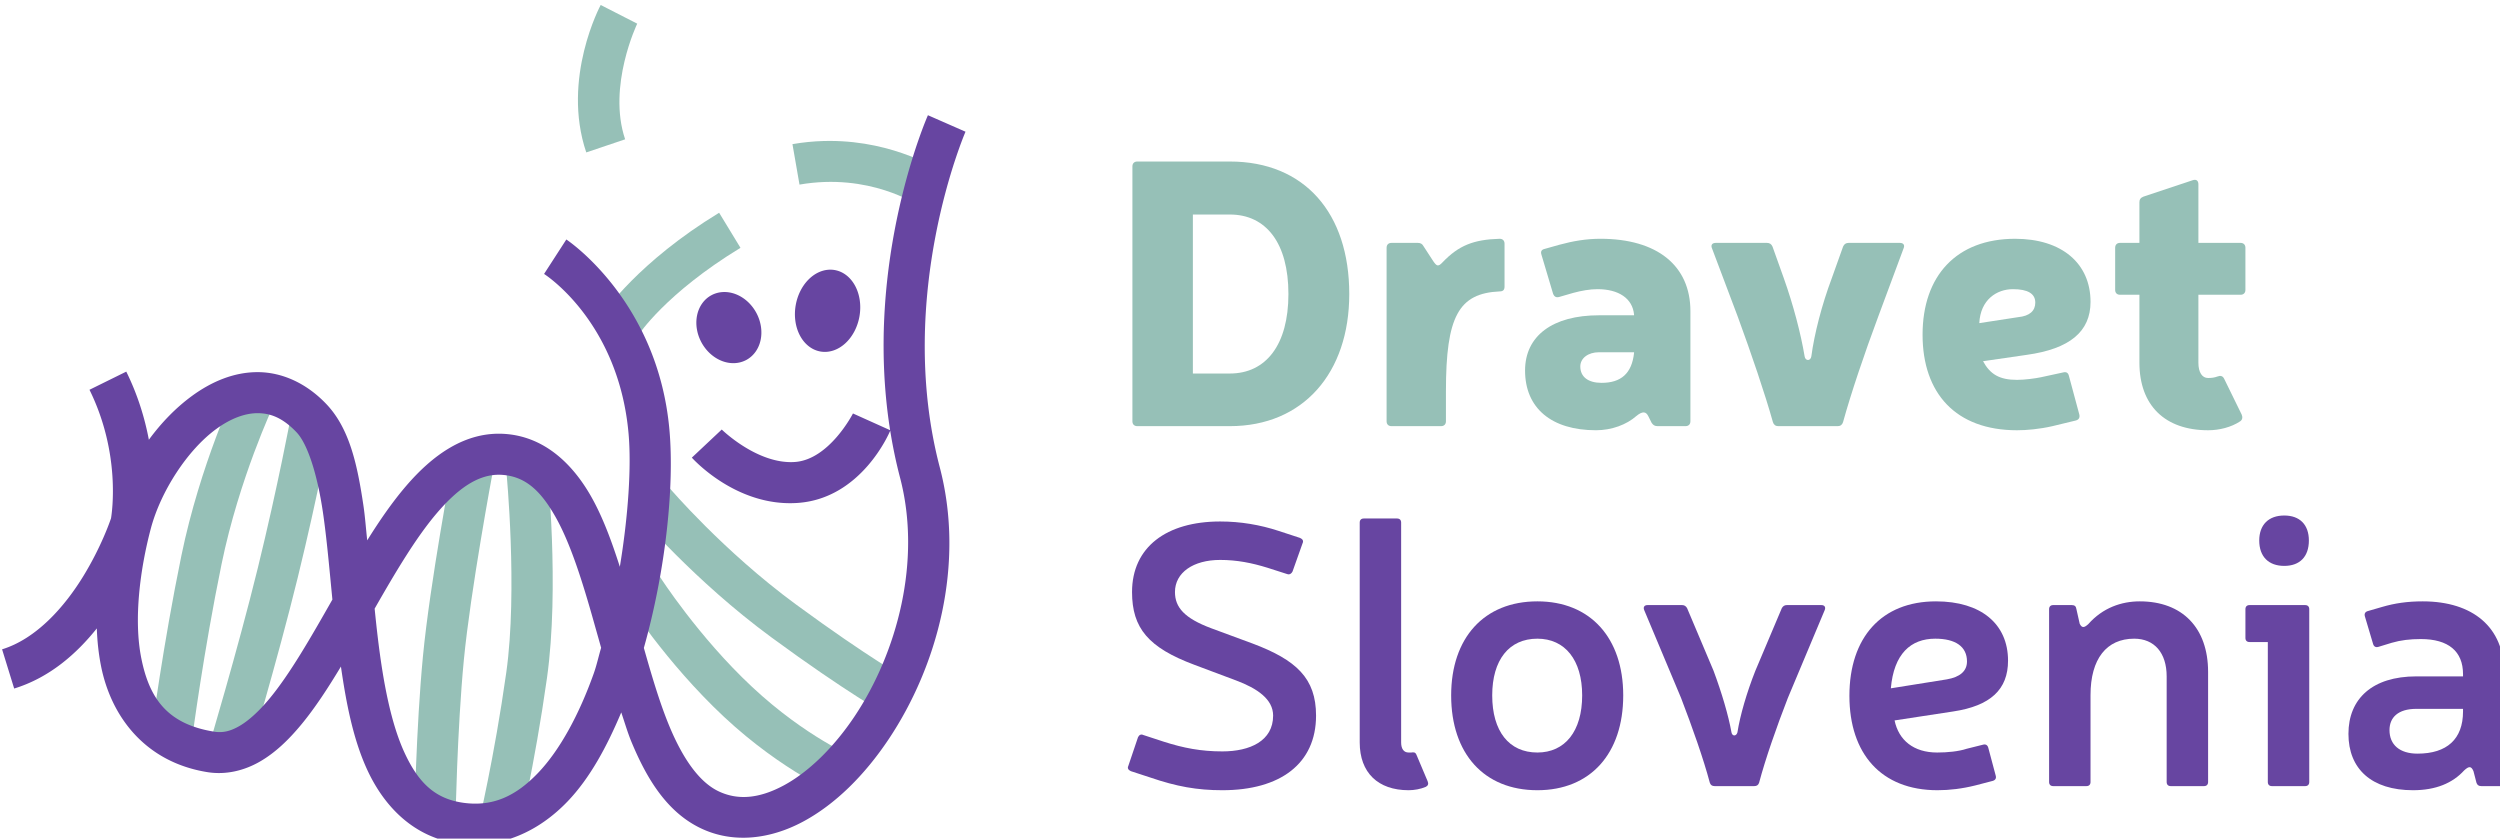 <?xml version="1.0" encoding="UTF-8" standalone="no"?>
<!-- Created with Inkscape (http://www.inkscape.org/) -->

<svg
   width="396.875mm"
   height="133.127mm"
   viewBox="0 0 396.875 133.127"
   version="1.1"
   id="svg40153"
   inkscape:version="1.2.1 (9c6d41e410, 2022-07-14)"
   sodipodi:docname="dravet.svg"
   inkscape:export-filename="dravet-slovenia-logo-pripis.png"
   inkscape:export-xdpi="96"
   inkscape:export-ydpi="96"
   xmlns:inkscape="http://www.inkscape.org/namespaces/inkscape"
   xmlns:sodipodi="http://sodipodi.sourceforge.net/DTD/sodipodi-0.dtd"
   xmlns="http://www.w3.org/2000/svg"
   xmlns:svg="http://www.w3.org/2000/svg">
  <sodipodi:namedview
     id="namedview40155"
     pagecolor="#ffffff"
     bordercolor="#666666"
     borderopacity="1.0"
     inkscape:showpageshadow="2"
     inkscape:pageopacity="0.0"
     inkscape:pagecheckerboard="0"
     inkscape:deskcolor="#d1d1d1"
     inkscape:document-units="mm"
     showgrid="false"
     inkscape:zoom="0.4204826"
     inkscape:cx="234.25464"
     inkscape:cy="420.94488"
     inkscape:current-layer="g21315" />
  <defs
     id="defs40150" />
  <g
     inkscape:label="Layer 1"
     inkscape:groupmode="layer"
     id="layer1"
     transform="translate(-33.229,-186.266)">
    <g
       id="g21317"
       transform="matrix(1.249,0,0,1.249,-464.813,-655.337)"
       style="display:inline;fill:#fef6c9;fill-opacity:1">
      <g
         id="g21315"
         style="fill:#fef6c9;fill-opacity:1"
         transform="translate(13.27)">
        <path
           id="path21285"
           transform="matrix(0.276,0,0,0.276,232.201,195.352)"
           d="m 831.992,1735.877 c 0,0 -18.186,33.746 -6.643,67.906 l 17.9,-6.045 c -8.26,-24.445 5.566,-53.254 5.566,-53.254 z"
           style="color:#000000;font-style:normal;font-variant:normal;font-weight:normal;font-stretch:normal;font-size:medium;line-height:normal;font-family:sans-serif;font-variant-ligatures:normal;font-variant-position:normal;font-variant-caps:normal;font-variant-numeric:normal;font-variant-alternates:normal;font-feature-settings:normal;text-indent:0;text-align:start;text-decoration:none;text-decoration-line:none;text-decoration-style:solid;text-decoration-color:#000000;letter-spacing:normal;word-spacing:normal;text-transform:none;writing-mode:lr-tb;direction:ltr;text-orientation:mixed;dominant-baseline:auto;baseline-shift:baseline;text-anchor:start;white-space:normal;shape-padding:0;clip-rule:nonzero;display:inline;overflow:visible;visibility:visible;opacity:1;isolation:auto;mix-blend-mode:normal;color-interpolation:sRGB;color-interpolation-filters:linearRGB;solid-color:#000000;solid-opacity:1;fill:#96c0b7;fill-opacity:1;fill-rule:evenodd;stroke:none;stroke-width:18.131;stroke-linecap:butt;stroke-linejoin:miter;stroke-miterlimit:4;stroke-dasharray:none;stroke-dashoffset:0;stroke-opacity:1;color-rendering:auto;image-rendering:auto;shape-rendering:auto;text-rendering:auto;enable-background:accumulate"
           inkscape:connector-curvature="0" />
        <path
           id="path21287"
           transform="matrix(0.265,0,0,0.265,-9.7267199e-7,1.309232e-6)"
           d="m 1852.689,2610.314 c -1.019,0 -2.05,0.013 -3.09,0.043 -4.754,0.136 -9.723,0.606 -14.863,1.5 l 3.377,19.404 c 33.569,-5.837 56.666,9.826 56.666,9.826 l 11.002,-16.334 c 0,0 -21.496,-14.407 -53.092,-14.439 z m -53.121,34.449 c -38.886,23.682 -55.051,47.672 -55.051,47.672 l 16.42,10.881 c 0,0 12.834,-19.787 48.869,-41.732 z m -231.625,84.188 c 0,0 -17.292,36.507 -26.297,80.293 -8.812,42.847 -14.203,83.986 -14.203,83.986 l 19.527,2.57 c 0,0 5.335,-40.627 13.965,-82.588 8.436,-41.021 24.82,-75.852 24.82,-75.852 z m 26.33,12.91 c 0,0 -6.28,33.785 -15.988,73.375 -9.688,39.504 -23.943,87.088 -23.943,87.088 l 18.863,5.656 c 0,0 14.327,-47.761 24.207,-88.049 9.858,-40.201 16.227,-74.469 16.227,-74.469 z m 77.231,24.213 c 0,0 -10.611,56.268 -13.98,91.234 -3.338,34.644 -4.117,78.961 -4.117,78.961 l 19.689,0.363 c 0,0 0.822,-44.106 4.033,-77.432 3.18,-33.003 13.732,-89.488 13.732,-89.488 z m 45.648,1.209 -19.598,1.969 c 0,0 5.462,56.603 -0.07,95.957 -5.759,40.967 -13.455,73.209 -13.455,73.209 l 19.158,4.576 c 0,0 7.903,-33.083 13.801,-75.037 6.124,-43.567 0.164,-100.674 0.164,-100.674 z m 58.594,9.461 -15.01,12.758 c 0,0 26.907,31.754 63.898,58.912 36.201,26.578 55.541,37.244 55.541,37.244 l 9.486,-17.264 c 0,0 -17.827,-9.765 -53.371,-35.861 -34.754,-25.516 -60.545,-55.789 -60.545,-55.789 z m -4.516,42.725 -16.602,10.594 c 0,0 19.215,30.257 47.338,56.535 28.222,26.371 54.881,37.51 54.881,37.51 l 7.572,-18.182 c 0,0 -23.242,-9.635 -49.012,-33.715 -25.869,-24.172 -44.178,-52.742 -44.178,-52.742 z"
           style="color:#000000;font-style:normal;font-variant:normal;font-weight:normal;font-stretch:normal;font-size:medium;line-height:normal;font-family:sans-serif;font-variant-ligatures:normal;font-variant-position:normal;font-variant-caps:normal;font-variant-numeric:normal;font-variant-alternates:normal;font-feature-settings:normal;text-indent:0;text-align:start;text-decoration:none;text-decoration-line:none;text-decoration-style:solid;text-decoration-color:#000000;letter-spacing:normal;word-spacing:normal;text-transform:none;writing-mode:lr-tb;direction:ltr;text-orientation:mixed;dominant-baseline:auto;baseline-shift:baseline;text-anchor:start;white-space:normal;shape-padding:0;clip-rule:nonzero;display:inline;overflow:visible;visibility:visible;opacity:1;isolation:auto;mix-blend-mode:normal;color-interpolation:sRGB;color-interpolation-filters:linearRGB;solid-color:#000000;solid-opacity:1;fill:#96c0b7;fill-opacity:1;fill-rule:evenodd;stroke:none;stroke-width:18.898;stroke-linecap:butt;stroke-linejoin:miter;stroke-miterlimit:4;stroke-dasharray:none;stroke-dashoffset:0;stroke-opacity:1;color-rendering:auto;image-rendering:auto;shape-rendering:auto;text-rendering:auto;enable-background:accumulate"
           inkscape:connector-curvature="0" />
        <path
           inkscape:connector-curvature="0"
           id="path21289"
           transform="matrix(0.276,0,0,0.276,232.201,195.352)"
           d="m 982.693,1786.643 c 0,0 -29.782,67.158 -17.406,145.053 l -17.117,-7.705 c 0,0 -10.834,21.243 -26.76,22.346 -17.218,1.192 -33.67,-14.949 -33.67,-14.949 l -13.773,12.947 c 0,0 20.189,22.833 48.75,20.855 29.357,-2.033 42.187,-32.252 42.607,-33.262 1.143,7.147 2.632,14.381 4.541,21.664 10.022,38.234 -1.357,80.526 -20.914,109.828 -9.778,14.651 -21.553,25.92 -32.754,31.912 -11.201,5.992 -21.034,6.926 -30.014,2.606 -8.697,-4.184 -16.228,-14.724 -22.537,-29.883 -4.389,-10.547 -8.115,-23.144 -11.773,-36.09 10.191,-36.242 14.079,-74.787 11.773,-100.488 -5.371,-59.858 -47.473,-87.609 -47.473,-87.609 l -10.254,15.871 c 0,0 34.251,21.585 38.902,73.428 1.364,15.198 -0.116,37.805 -4.008,61.424 -3.709,-11.563 -7.773,-22.729 -13.199,-32.316 -8.576,-15.154 -21.521,-27.515 -39.486,-28.85 -18.365,-1.364 -33.555,9.72 -45.834,24.059 -6.355,7.421 -12.214,15.961 -17.818,24.936 -0.58,-5.218 -0.989,-10.904 -1.721,-15.842 -2.801,-18.911 -6.38,-35.612 -17.074,-46.883 -9.242,-9.74 -20.512,-14.694 -31.564,-14.734 -11.052,-0.041 -21.359,4.398 -30.311,10.934 -7.467,5.452 -14.175,12.404 -19.889,20.205 -1.834,-9.726 -5.019,-20.471 -10.406,-31.381 l -16.941,8.363 c 14.411,29.182 10.398,56.338 9.926,59.18 -0.535,1.589 -4.543,13.16 -12.635,26.443 -8.69,14.265 -21.691,29.018 -37.537,33.904 l 5.572,18.057 c 16.257,-5.013 28.667,-15.946 38.057,-27.693 0.199,5.901 0.819,11.769 1.969,17.49 4.599,22.885 20.04,44.001 48.867,48.691 8.628,1.404 17.086,-0.716 24.234,-4.834 7.148,-4.118 13.28,-10.059 19.023,-16.986 6.481,-7.816 12.477,-17.075 18.322,-26.789 2.457,17.081 5.697,33.722 12.203,47.738 7.924,17.071 21.645,30.98 41.691,33.729 19.786,2.713 37.339,-5.678 50.412,-19.289 10.44,-10.87 18.195,-25.423 24.787,-41.059 1.563,4.572 2.942,9.353 4.732,13.656 7.089,17.035 16.357,32.221 31.795,39.648 15.155,7.291 32.22,5.003 47.117,-2.967 14.897,-7.97 28.422,-21.403 39.561,-38.092 22.277,-33.378 35.221,-80.32 23.48,-125.107 -20.782,-79.28 11.85,-154.562 11.85,-154.562 z m -45.457,71.139 a 14.903,19.043 9.962 0 0 -15.43,16.344 14.903,19.043 9.962 0 0 11.383,21.334 14.903,19.043 9.962 0 0 17.973,-16.18 14.903,19.043 9.962 0 0 -11.383,-21.334 14.903,19.043 9.962 0 0 -2.543,-0.164 z m -48.721,10.287 a 16.93,14.351 61.576 0 0 -5.551,1.484 16.93,14.351 61.576 0 0 -4.562,21.721 16.93,14.351 61.576 0 0 20.68,8.059 16.93,14.351 61.576 0 0 4.562,-21.721 16.93,14.351 61.576 0 0 -15.129,-9.543 z m -214.473,55.789 c 5.864,0.023 11.528,2.097 17.93,8.844 4.949,5.215 9.46,18.928 12.084,36.643 1.76,11.884 3.022,26.372 4.385,40.35 -9.879,17.37 -19.505,34.203 -28.936,45.576 -4.858,5.858 -9.642,10.214 -13.916,12.676 -4.274,2.462 -7.745,3.207 -11.766,2.553 -21.765,-3.541 -29.752,-15.729 -33.375,-33.756 -3.623,-18.027 -0.521,-41.299 4.379,-59.758 4.539,-17.1 16.843,-36.142 30.117,-45.834 6.637,-4.846 13.234,-7.314 19.098,-7.293 z m 110.814,28.352 c 0.624,-0.01 1.25,0.014 1.877,0.061 10.434,0.775 17.479,7.024 24.434,19.312 6.954,12.288 12.467,29.893 17.695,48.498 1.096,3.9 2.237,7.872 3.336,11.826 -1.17,3.91 -2.043,8.019 -3.381,11.774 -6.708,18.827 -15.57,35.334 -25.77,45.953 -10.2,10.619 -20.739,15.504 -34.215,13.656 -13.216,-1.812 -20.812,-9.373 -27.121,-22.965 -6.309,-13.592 -9.923,-32.763 -12.357,-53.084 -0.537,-4.478 -0.996,-8.82 -1.455,-13.367 9.463,-16.565 19.003,-32.721 28.746,-44.1 9.822,-11.47 18.852,-17.473 28.211,-17.564 z"
           style="color:#000000;font-style:normal;font-variant:normal;font-weight:normal;font-stretch:normal;font-size:medium;line-height:normal;font-family:sans-serif;font-variant-ligatures:normal;font-variant-position:normal;font-variant-caps:normal;font-variant-numeric:normal;font-variant-alternates:normal;font-feature-settings:normal;text-indent:0;text-align:start;text-decoration:none;text-decoration-line:none;text-decoration-style:solid;text-decoration-color:#000000;letter-spacing:normal;word-spacing:normal;text-transform:none;writing-mode:lr-tb;direction:ltr;text-orientation:mixed;dominant-baseline:auto;baseline-shift:baseline;text-anchor:start;white-space:normal;shape-padding:0;clip-rule:nonzero;display:inline;overflow:visible;visibility:visible;opacity:1;isolation:auto;mix-blend-mode:normal;color-interpolation:sRGB;color-interpolation-filters:linearRGB;solid-color:#000000;solid-opacity:1;fill:#6745a1;fill-opacity:1;fill-rule:evenodd;stroke:none;stroke-width:18.131;stroke-linecap:butt;stroke-linejoin:miter;stroke-miterlimit:4;stroke-dasharray:none;stroke-dashoffset:0;stroke-opacity:1;color-rendering:auto;image-rendering:auto;shape-rendering:auto;text-rendering:auto;enable-background:accumulate" />
        <g
           aria-label="Dravet"
           transform="matrix(1.186,0,0,1.186,-781.976,-1829.831)"
           id="flowRoot21297"
           style="font-size:40px;line-height:1em;font-family:Arial;-inkscape-font-specification:Arial;letter-spacing:0px;word-spacing:0px;fill:#96c0b7;stroke-width:0.223">
          <path
             d="m 1106.245,2128.315 c -0.32,0 -0.52,0.2 -0.52,0.52 v 27.32 c 0,0.32 0.2,0.52 0.52,0.52 h 9.92 c 7.84,0 12.8,-5.68 12.8,-14.16 0,-8.68 -4.8,-14.2 -12.8,-14.2 z m 5.96,5.68 h 3.96 c 3.88,0 6.28,3.04 6.28,8.52 0,5.44 -2.4,8.52 -6.28,8.52 h -3.96 z"
             style="font-weight:900;line-height:1em;font-family:Neris;-inkscape-font-specification:'Neris Heavy';stroke-width:0.039"
             id="path3468" />
          <path
             d="m 1145.605,2137.115 c 0,-0.32 -0.2,-0.52 -0.52,-0.52 -2.8,0.08 -4.4,0.72 -6.12,2.52 -0.48,0.52 -0.64,0.4 -1,-0.12 l -1.04,-1.6 c -0.12,-0.24 -0.32,-0.36 -0.6,-0.36 h -2.84 c -0.32,0 -0.52,0.2 -0.52,0.52 v 18.6 c 0,0.32 0.2,0.52 0.52,0.52 h 5.32 c 0.32,0 0.52,-0.2 0.52,-0.52 v -3.24 c 0,-8 1.36,-10.48 5.76,-10.68 0.36,0 0.52,-0.16 0.52,-0.52 z"
             style="font-weight:900;line-height:1em;font-family:Neris;-inkscape-font-specification:'Neris Heavy';stroke-width:0.039"
             id="path3470" />
          <path
             d="m 1149.925,2137.675 c -0.36,0.08 -0.48,0.28 -0.36,0.64 l 1.24,4.16 c 0.12,0.32 0.32,0.44 0.64,0.36 l 1.52,-0.44 c 0.88,-0.24 1.8,-0.4 2.6,-0.4 2.28,0 3.76,1 3.92,2.72 v 0.08 h -3.76 c -4.96,0 -7.92,2.2 -7.92,5.92 0,4.04 2.84,6.4 7.6,6.4 1.68,0 3.28,-0.6 4.32,-1.52 0.68,-0.56 1.04,-0.48 1.28,0 l 0.36,0.72 c 0.16,0.24 0.32,0.36 0.64,0.36 h 3 c 0.32,0 0.52,-0.2 0.52,-0.52 v -11.8 c 0,-4.88 -3.56,-7.76 -9.64,-7.76 -1.52,0 -2.92,0.24 -4.4,0.64 z m 9.56,11.08 v 0.08 c -0.24,2.2 -1.4,3.2 -3.48,3.2 -1.44,0 -2.28,-0.64 -2.28,-1.76 0,-0.88 0.84,-1.52 2,-1.52 z"
             style="font-weight:900;line-height:1em;font-family:Neris;-inkscape-font-specification:'Neris Heavy';stroke-width:0.039"
             id="path3472" />
          <path
             d="m 1188.365,2137.635 c 0.16,-0.36 0,-0.6 -0.4,-0.6 h -5.48 c -0.28,0 -0.48,0.12 -0.6,0.4 l -1.2,3.36 c -1.08,2.88 -1.88,6 -2.2,8.4 -0.08,0.52 -0.64,0.52 -0.72,0 -0.4,-2.4 -1.2,-5.48 -2.24,-8.4 l -1.2,-3.36 c -0.12,-0.28 -0.32,-0.4 -0.6,-0.4 h -5.48 c -0.4,0 -0.56,0.24 -0.4,0.6 l 2.76,7.32 c 1.48,4.04 2.92,8.28 3.76,11.28 0.08,0.28 0.28,0.44 0.56,0.44 h 6.4 c 0.28,0 0.48,-0.16 0.56,-0.44 0.84,-3.04 2.28,-7.32 3.76,-11.28 z"
             style="font-weight:900;line-height:1em;font-family:Neris;-inkscape-font-specification:'Neris Heavy';stroke-width:0.039"
             id="path3474" />
          <path
             d="m 1206.805,2156.075 c 0.32,-0.08 0.48,-0.28 0.4,-0.64 l -1.12,-4.16 c -0.08,-0.32 -0.28,-0.44 -0.6,-0.36 l -2.4,0.52 c -0.56,0.12 -1.72,0.28 -2.56,0.28 -1.88,0 -2.88,-0.6 -3.64,-2 l 4.68,-0.68 c 4.6,-0.64 6.84,-2.48 6.84,-5.68 0,-4.12 -3.08,-6.76 -8.08,-6.76 -6.28,0 -9.92,3.96 -9.92,10.28 0,6.28 3.56,10.24 10.12,10.24 1.04,0 2.4,-0.12 3.8,-0.44 z m -10.32,-10.44 c 0.12,-2.52 1.88,-3.64 3.6,-3.64 1.6,0 2.4,0.48 2.4,1.44 0,0.88 -0.6,1.44 -1.84,1.56 z"
             style="font-weight:900;line-height:1em;font-family:Neris;-inkscape-font-specification:'Neris Heavy';stroke-width:0.039"
             id="path3476" />
          <path
             d="m 1219.965,2137.035 v -6.28 c 0,-0.4 -0.24,-0.56 -0.6,-0.44 l -5.28,1.76 c -0.32,0.12 -0.44,0.32 -0.44,0.6 v 4.36 h -2.08 c -0.32,0 -0.52,0.2 -0.52,0.52 v 4.52 c 0,0.32 0.2,0.52 0.52,0.52 h 2.08 v 7.28 c 0,4.56 2.72,7.24 7.36,7.24 1.2,0 2.48,-0.32 3.44,-0.96 0.24,-0.16 0.28,-0.44 0.16,-0.72 l -1.88,-3.84 c -0.16,-0.32 -0.4,-0.36 -0.72,-0.24 -0.32,0.12 -0.64,0.16 -1,0.16 -0.64,0 -1.04,-0.6 -1.04,-1.64 v -7.28 h 4.52 c 0.32,0 0.52,-0.2 0.52,-0.52 v -4.52 c 0,-0.32 -0.2,-0.52 -0.52,-0.52 z"
             style="font-weight:900;line-height:1em;font-family:Neris;-inkscape-font-specification:'Neris Heavy';stroke-width:0.039"
             id="path3478" />
        </g>
        <g
           aria-label="Slovenia"
           transform="matrix(1.186,0,0,1.186,-781.976,-1784.079)"
           id="flowRoot21305"
           style="font-size:40px;line-height:1em;font-family:Arial;-inkscape-font-specification:Arial;letter-spacing:0px;word-spacing:0px;fill:#6745a1;stroke-width:0.223">
          <path
             d="m 1116.845,2145.355 c 2.24,0.84 3.96,2 3.96,3.76 0,2.72 -2.48,3.84 -5.44,3.84 -2.28,0 -4.16,-0.36 -6.28,-1.04 l -2.2,-0.72 c -0.24,-0.12 -0.44,0 -0.56,0.24 l -1.04,3.08 c -0.12,0.24 0,0.44 0.28,0.56 l 2.08,0.68 c 2.8,0.96 5,1.36 7.72,1.36 6.2,0 10.04,-2.84 10.04,-8 0,-4 -2.12,-5.96 -6.8,-7.72 l -4.44,-1.64 c -2.88,-1.08 -3.88,-2.24 -3.88,-3.88 0,-2.08 1.96,-3.44 4.84,-3.44 1.8,0 3.4,0.32 5.08,0.84 l 2.12,0.68 c 0.24,0.08 0.44,-0.04 0.56,-0.28 l 1.08,-3.04 c 0.12,-0.24 0,-0.44 -0.28,-0.56 l -2.32,-0.76 c -1.96,-0.64 -4.04,-1 -6.24,-1 -5.76,0 -9.44,2.76 -9.44,7.56 0,3.88 1.76,5.96 6.68,7.8 z"
             style="font-weight:600;line-height:1em;font-family:Neris;-inkscape-font-specification:'Neris Semi-Bold';stroke-width:0.039"
             id="path3481" />
          <path
             d="m 1134.525,2128.435 c 0,-0.28 -0.16,-0.44 -0.44,-0.44 h -3.56 c -0.28,0 -0.44,0.16 -0.44,0.44 v 23.56 c 0,3.24 1.96,5.12 5.24,5.12 0.6,0 1.28,-0.12 1.84,-0.36 0.24,-0.12 0.32,-0.32 0.2,-0.6 l -1.2,-2.84 c -0.12,-0.28 -0.28,-0.28 -0.56,-0.24 -0.08,0 -0.16,0 -0.28,0 -0.52,0 -0.8,-0.4 -0.8,-1.08 z"
             style="font-weight:600;line-height:1em;font-family:Neris;-inkscape-font-specification:'Neris Semi-Bold';stroke-width:0.039"
             id="path3483" />
          <path
             d="m 1149.125,2136.875 c -5.72,0 -9.24,3.92 -9.24,10.08 0,6.24 3.52,10.16 9.24,10.16 5.68,0 9.2,-3.92 9.2,-10.16 0,-6.16 -3.52,-10.08 -9.2,-10.08 z m 0,4 c 2.96,0 4.8,2.28 4.8,6.08 0,3.84 -1.84,6.12 -4.8,6.12 -3.04,0 -4.84,-2.28 -4.84,-6.12 0,-3.8 1.8,-6.08 4.84,-6.08 z"
             style="font-weight:600;line-height:1em;font-family:Neris;-inkscape-font-specification:'Neris Semi-Bold';stroke-width:0.039"
             id="path3485" />
          <path
             d="m 1179.925,2137.795 c 0.12,-0.32 -0.04,-0.52 -0.36,-0.52 h -3.72 c -0.24,0 -0.4,0.12 -0.52,0.32 l -2.84,6.72 c -0.92,2.32 -1.64,4.8 -1.92,6.6 -0.12,0.44 -0.56,0.44 -0.64,0 -0.32,-1.8 -1.04,-4.24 -1.92,-6.6 l -2.84,-6.72 c -0.12,-0.2 -0.28,-0.32 -0.52,-0.32 h -3.72 c -0.32,0 -0.48,0.2 -0.36,0.52 l 3.96,9.44 c 1.2,3.12 2.4,6.52 3.08,9.08 0.08,0.24 0.24,0.36 0.52,0.36 h 4.24 c 0.28,0 0.44,-0.12 0.52,-0.36 0.68,-2.56 1.88,-6 3.08,-9.08 z"
             style="font-weight:600;line-height:1em;font-family:Neris;-inkscape-font-specification:'Neris Semi-Bold';stroke-width:0.039"
             id="path3487" />
          <path
             d="m 1197.925,2156.115 c 0.28,-0.08 0.4,-0.28 0.32,-0.56 l -0.8,-3 c -0.08,-0.28 -0.28,-0.4 -0.56,-0.32 l -1.76,0.44 c -0.84,0.28 -2.04,0.4 -3.16,0.4 -2.52,0 -4.12,-1.32 -4.56,-3.44 l 6.28,-0.96 c 4,-0.6 5.88,-2.36 5.88,-5.44 0,-3.96 -2.92,-6.36 -7.72,-6.36 -5.84,0 -9.28,3.88 -9.28,10.12 0,6.2 3.4,10.12 9.44,10.12 1.28,0 2.64,-0.16 4.08,-0.52 z m -10.92,-9.92 c 0.32,-3.68 2.12,-5.32 4.76,-5.32 2.16,0 3.4,0.84 3.4,2.44 0,1.04 -0.76,1.68 -2.16,1.92 z"
             style="font-weight:600;line-height:1em;font-family:Neris;-inkscape-font-specification:'Neris Semi-Bold';stroke-width:0.039"
             id="path3489" />
          <path
             d="m 1206.885,2137.675 c -0.04,-0.28 -0.2,-0.4 -0.48,-0.4 h -2 c -0.28,0 -0.44,0.16 -0.44,0.44 v 18.52 c 0,0.28 0.16,0.44 0.44,0.44 h 3.56 c 0.28,0 0.44,-0.16 0.44,-0.44 v -9.32 c 0,-3.88 1.72,-6.04 4.68,-6.04 2.16,0 3.48,1.52 3.48,4.04 v 11.32 c 0,0.28 0.16,0.44 0.44,0.44 h 3.56 c 0.28,0 0.44,-0.16 0.44,-0.44 v -11.8 c 0,-4.72 -2.76,-7.56 -7.32,-7.56 -1.96,0 -3.96,0.68 -5.52,2.44 -0.44,0.4 -0.68,0.44 -0.92,-0.04 z"
             style="font-weight:600;line-height:1em;font-family:Neris;-inkscape-font-specification:'Neris Semi-Bold';stroke-width:0.039"
             id="path3491" />
          <path
             d="m 1229.165,2127.675 c -1.68,0 -2.68,1 -2.68,2.68 0,1.72 1,2.72 2.68,2.72 1.68,0 2.64,-1 2.64,-2.72 0,-1.68 -0.96,-2.68 -2.64,-2.68 z m 2.68,10.04 c 0,-0.28 -0.16,-0.44 -0.44,-0.44 h -5.96 c -0.28,0 -0.44,0.16 -0.44,0.44 v 3.08 c 0,0.28 0.16,0.44 0.44,0.44 h 1.96 v 15 c 0,0.28 0.16,0.44 0.44,0.44 h 3.56 c 0.28,0 0.44,-0.16 0.44,-0.44 z"
             style="font-weight:600;line-height:1em;font-family:Neris;-inkscape-font-specification:'Neris Semi-Bold';stroke-width:0.039"
             id="path3493" />
          <path
             d="m 1238.125,2137.915 c -0.28,0.08 -0.4,0.28 -0.32,0.56 l 0.88,2.96 c 0.08,0.28 0.28,0.4 0.56,0.32 l 1.44,-0.44 c 0.96,-0.28 1.96,-0.4 3.12,-0.4 2.96,0 4.52,1.32 4.52,3.76 v 0.24 h -5 c -4.72,0 -7.28,2.4 -7.28,6.16 0,3.76 2.48,6.04 6.92,6.04 2.44,0 4.24,-0.76 5.48,-2.12 0.52,-0.48 0.76,-0.48 1,0.08 l 0.32,1.24 c 0.08,0.24 0.24,0.36 0.52,0.36 h 2 c 0.28,0 0.44,-0.16 0.44,-0.44 v -11.72 c 0,-4.84 -3.32,-7.64 -8.72,-7.64 -1.64,0 -3,0.2 -4.36,0.6 z m 10.2,10.48 v 0.28 c 0,2.96 -1.72,4.52 -4.88,4.52 -1.92,0 -3,-0.96 -3,-2.52 0,-1.36 0.92,-2.28 2.88,-2.28 z"
             style="font-weight:600;line-height:1em;font-family:Neris;-inkscape-font-specification:'Neris Semi-Bold';stroke-width:0.039"
             id="path3495" />
        </g>
      </g>
    </g>
  </g>
</svg>
